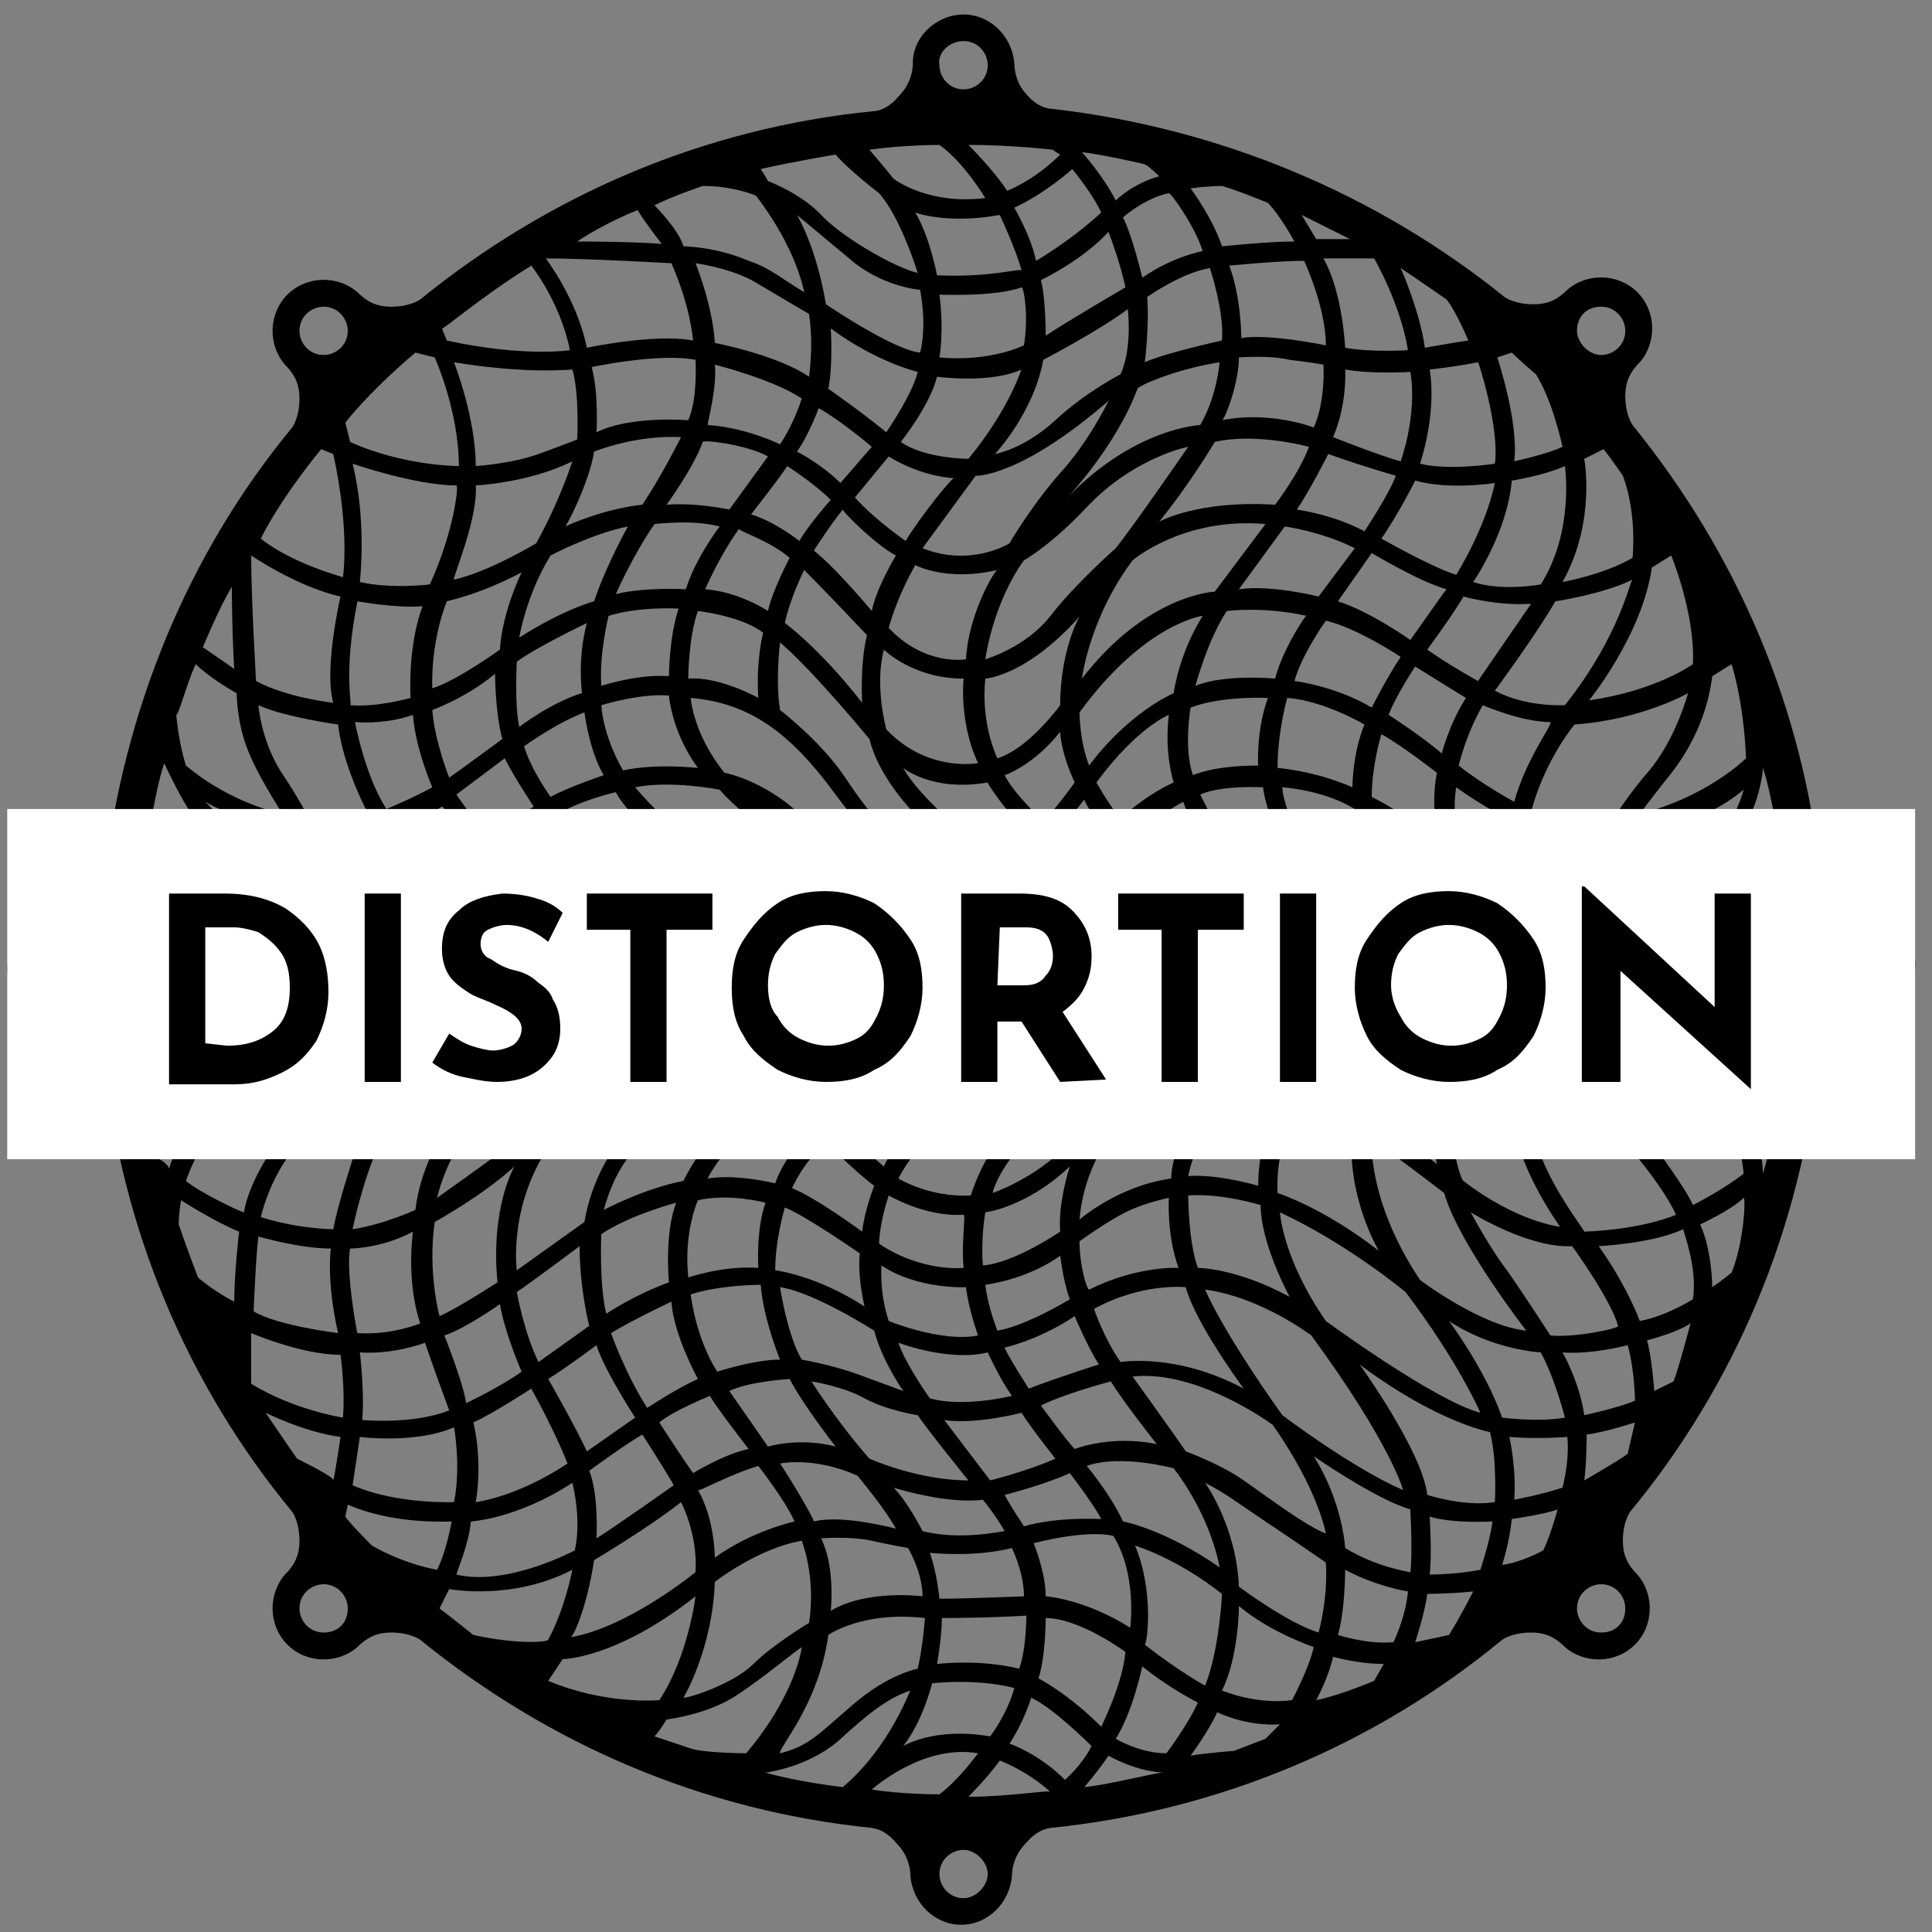 <?xml version="1.0" encoding="utf-8"?>
<!-- Generator: Adobe Illustrator 22.1.0, SVG Export Plug-In . SVG Version: 6.00 Build 0)  -->
<svg version="1.1" id="Calque_1" xmlns="http://www.w3.org/2000/svg" xmlns:xlink="http://www.w3.org/1999/xlink" x="0px" y="0px"
	 viewBox="0 0 80 80" style="enable-background:new 0 0 80 80;" xml:space="preserve">
<rect x="0" y="0" width="80" height="80" fill="#808080" stroke="none"/>
<style type="text/css">
	.st0{fill:#FFFFFF;}
</style>
<path d="M77.4,38L77.4,38c-0.5,0-1-0.2-1.4-0.6c-0.6-0.5-0.6-1-0.6-1l0,0c-0.7-7.1-3.5-13.5-7.8-18.8l0,0c0,0-0.3-0.4-0.3-1.2
	c0-0.6,0.2-1,0.6-1.4l0,0c0.7-0.8,0.7-2.1-0.1-2.9c-0.8-0.8-2.1-0.8-2.9-0.1l0,0c-0.4,0.4-0.8,0.6-1.4,0.6c-0.8,0-1.2-0.3-1.2-0.3
	l0,0c-5.2-4.2-11.7-7-18.8-7.8l0,0c0,0-0.5,0-1-0.6C42.2,3.6,42,3.1,42,2.6l0,0c-0.1-1.1-1-2-2.1-2s-2.1,0.9-2.1,2l0,0
	c0,0.5-0.2,1-0.6,1.4c-0.5,0.6-1,0.6-1,0.6l0,0c-7.1,0.7-13.5,3.5-18.8,7.8l0,0c0,0-0.4,0.3-1.2,0.3c-0.6,0-1-0.2-1.4-0.6l0,0
	c-0.8-0.7-2.1-0.7-2.9,0.1c-0.8,0.8-0.8,2.1-0.1,2.9l0,0c0.4,0.4,0.6,0.8,0.6,1.4c0,0.8-0.3,1.2-0.3,1.2l0,0
	c-4.3,5.2-7,11.7-7.8,18.8l0,0c0,0,0,0.5-0.6,1C3.3,37.8,2.9,38,2.3,38l0,0c-1.1,0.1-2,1-2,2.1s0.9,2.1,2,2.1l0,0
	c0.5,0,1,0.2,1.4,0.6c0.6,0.5,0.6,1,0.6,1l0,0c0.7,7.1,3.5,13.6,7.8,18.8l0,0c0,0,0.3,0.4,0.3,1.2c0,0.6-0.2,1-0.6,1.4l0,0
	c-0.7,0.8-0.7,2.1,0.1,2.9s2.1,0.8,2.9,0.1l0,0c0.4-0.4,0.8-0.6,1.4-0.6c0.8,0,1.2,0.3,1.2,0.3l0,0c5.3,4.3,11.7,7.1,18.8,7.8h-0.1
	c0,0,0.5,0,1,0.6c0.4,0.4,0.6,0.9,0.6,1.4l0,0c0.1,1.1,1,2,2.1,2s2-0.9,2.1-2l0,0c0-0.5,0.2-1,0.6-1.4c0.5-0.6,1-0.6,1-0.6h-0.1
	c7.1-0.7,13.6-3.5,18.8-7.8l0,0c0,0,0.4-0.3,1.2-0.3c0.6,0,1,0.2,1.4,0.6l0,0c0.8,0.7,2.1,0.7,2.9-0.1c0.8-0.8,0.8-2.1,0.1-2.9l0,0
	c-0.4-0.4-0.6-0.8-0.6-1.4c0-0.8,0.3-1.2,0.3-1.2l0,0c4.3-5.2,7.1-11.7,7.8-18.8l0,0c0,0,0-0.5,0.6-1c0.4-0.4,0.9-0.6,1.4-0.6l0,0
	c1.1-0.1,2-1,2-2.1C79.4,39,78.5,38.1,77.4,38z M2.5,41.2c-0.6,0-1-0.5-1-1c0-0.6,0.5-1,1-1c0.6,0,1,0.5,1,1S3,41.2,2.5,41.2z
	 M73.7,35.2c-1.5,1.9-4.2,2.8-4.2,2.8c0.2-0.7,1-1.6,2.2-3s1.3-3.2,1.3-3.2C73.4,33,73.7,35.2,73.7,35.2z M47,64c0,0,1.7,0.5,3.6,2
	c0,0-0.1,2.3-0.7,3.8c0,0-1.1-0.6-2.5-1.7C47.5,68.1,47.8,65.9,47,64z M43.3,66.1c0-1-0.5-2.2-0.5-2.2c2.4-0.6,3.3-0.3,3.3-0.3
	c1,1.6,0.7,3.8,0.7,3.8C44.9,66.2,43.3,66.1,43.3,66.1z M46.6,68.4c-0.1,1.3-1,3.1-1,3.1c-1.4-1.4-2.6-2-2.6-2
	c0.3-0.9,0.3-2.5,0.3-2.5C44.7,67,46.6,68.4,46.6,68.4z M14,55.2c0,0-2.5-0.3-3.5-0.9c0,0,0.1-2.4,0.2-3.1c0,0,1.7,0.5,3,0.5
	C13.7,51.7,13.5,53,14,55.2z M13.8,50.9c0,0-1.4,0-3-0.5c0,0,0.3-1.4,1.2-2.6c0,0,1.7,0.2,2.7-0.1C14.7,47.7,14,49.8,13.8,50.9z
	 M43.1,11.6c0,0,1.7-0.8,2.8-2c0,0,0.5,1.3,0.7,2.3c0,0-2.4,1.4-3.3,2C43.3,13.9,43.3,12.3,43.1,11.6z M43.2,14.9
	c0,0,2.3-1.2,3.5-2.1c0,0,0.2,1.6-0.3,2.7c0,0-1.4,0.7-2.7,1.9s-2.5,1.4-2.5,1.4S42.8,17.1,43.2,14.9z M47.5,12.3c0,0,1.4-1,2.6-1.2
	c0,0,0.6,1.8,0.5,3c0,0-2.3,0.5-3.2,0.9C47.4,15.1,47.6,13.4,47.5,12.3z M50.9,11c0,0,2-0.2,3.1-0.2c0,0,0.9,1.9,0.9,3.5
	c0,0-2.4-0.5-3.5-0.3C51.4,14,51.4,12.3,50.9,11z M51.3,14.8c0,0,1.3-0.1,2.1,0.1c0.9,0.1,1.4,0.2,1.4,0.2s0.1,1.5-0.4,2.6
	c0,0-1.8-0.7-3.8-0.3C50.7,17.4,51.3,15.9,51.3,14.8z M55.7,15.3c1.1,0.2,2.7,0.1,2.7,0.1c0.3,1.8-0.4,3.7-0.4,3.7
	c-0.8-0.2-2.8-1-2.8-1C55.8,16.7,55.7,15.3,55.7,15.3z M38.2,63.4c0,0-0.6-1.2-1.2-1.8c0,0,2.2,0.7,3.7,0.5c0,0,0.5,0.6,0.9,1.3
	C41.5,63.4,39.8,63.8,38.2,63.4z M41.9,64.1c0,0,0.5,1,0.5,2c0,0-2.4,0.1-3.5,0.1c0,0-0.1-1.1-0.4-1.9
	C38.6,64.3,40.3,64.5,41.9,64.1z M34,63.7c0,0,1.2-0.1,2.1,0.1c0.9,0.2,1.5,0.3,1.5,0.3s0.6,1,0.6,2c0,0-2.3-0.3-3.8,0.6
	C34.4,66.7,34.6,64.9,34,63.7z M24.4,60.9c0,0,1.5-1.1,2.2-1.5c0,0,0.9,1.4,1.3,2.1c0,0-2.4,1.7-3.2,2.2
	C24.7,63.7,24.8,61.9,24.4,60.9z M19.6,58.9c0.7-0.3,2.4-1.4,2.4-1.4c1,1.8,1.5,3.1,1.5,3.1c-2.1,1.4-3.8,1.6-3.8,1.6
	C20,60.4,19.6,58.9,19.6,58.9z M14.9,56c1.4,0.1,2.7-0.4,2.7-0.4c0.3,0.9,1,2.8,1,2.8C17.1,59,15,58.8,15,58.8
	C15.1,57.6,14.9,56,14.9,56z M11.8,39.3c1.3,0.3,2.6,0,2.6,0c0.3,1.9-0.4,3.5-0.4,3.5c-1.3,0.1-2.4-0.1-2.4-0.1
	C12,41.3,11.8,39.3,11.8,39.3z M19.7,20.1c0,0,2.2-0.1,4-1c0,0-0.5,1.6-1.5,3.4c0,0-2,1.2-3.4,1.5C18.7,24,19.8,21.5,19.7,20.1z
	 M29.6,15.1c0,0,2.4,0.6,3.6,1.4c0,0-0.3,1-0.9,1.9c0,0-1.4-0.7-3-0.8C29.3,17.5,29.7,16,29.6,15.1z M34.4,13.6
	c1.9,1.4,3.6,1.8,3.6,1.8c-0.2,0.9-1.3,2.5-1.3,2.5c-1.1-0.9-2.4-1.8-2.4-1.8C34.5,15.1,34.4,13.6,34.4,13.6z M63.9,38.9
	c0,0,0.9,0.4,1.9,0.5c0,0,0,1.9-0.1,3.5c0,0-1.1-0.1-1.9-0.5C63.8,42.2,64.2,40.4,63.9,38.9z M65.8,38.5c0,0-1-0.1-2-0.6
	c0,0-0.6-2.4-0.5-3.6c0,0,1.4,0.6,3.1,0.4C66.4,34.7,65.6,35.9,65.8,38.5z M62.7,33.2c0,0-1.3-0.7-2.3-1.5c0,0,0.3-1.3,1-2.5
	c0,0,1.6,0.7,2.8,0.7C64.3,30,63.2,31.4,62.7,33.2z M62.5,45.8l-1.8-1.3c0,0,0.8-1.8,0.9-2.7c0,0,0.5,0.4,1.3,0.8
	C62.9,42.7,62.4,44.7,62.5,45.8z M59.5,48.2c0,0-1.8-1.4-2.6-1.9c0,0,0.6-2,1-2.9l1.9,1.4C59.8,44.8,59.1,46.5,59.5,48.2z
	 M52.1,49.1c0,0-1.7-0.5-2.9-0.4c0,0,0.3-1.7,1.8-3.7c0,0,1,0,2,0.3C53.1,45.3,52.1,46.9,52.1,49.1z M24.4,54.9l-2.1,1.5
	c-0.6-1.2-0.9-2.9-0.9-2.9c0.6-0.4,2.6-1.9,2.6-1.9C24,53.4,24.4,54.9,24.4,54.9z M24.2,50.6c0,0-2.1,1.5-2.8,2c0,0-0.4-2.9,1.6-5.5
	c0,0,2.1-1.7,4.9-2C27.8,45.1,24.8,47,24.2,50.6z M20.6,53.1c0,0-1.7,1.1-2.4,1.4c0,0-0.5-1.8-0.2-3.9c0,0,2-1.1,3.3-2.3
	C21.3,48.3,20.3,50,20.6,53.1z M18.1,49.6c0,0,0.4-2,2.1-3.8s2.3-2.4,2.6-3.1c0,0,2-1.3,4.1-1.6c0,0-0.4,1.6-2.1,3s-2.4,2.4-2.4,2.4
	S19.1,48.9,18.1,49.6z M15.2,39.1c0,0,1.5-0.5,2.7-1.5c0,0,0.8,1.2,0.7,2.8c0,0-2.1,1.9-3.7,2.2C14.9,42.6,15.5,41,15.2,39.1z
	 M20.8,30.6c0,0-1.9,1.4-2.2,1.6c0,0-0.6-1.5-0.7-2.8c0,0,1.4-0.5,2.6-1.5C20.5,27.9,20.5,29.5,20.8,30.6z M59.6,34.9
	c-1.5-1.3-2.8-1.9-2.8-1.9c0-1.3,0.4-2.6,0.4-2.6c0.9,0.5,2.3,1.6,2.3,1.6C59.2,33.5,59.6,34.9,59.6,34.9z M62.9,37.4
	c-0.9-0.6-2.2-1.6-2.2-1.6c-0.7-1.8-0.4-3.2-0.4-3.2c1.1,0.8,2.3,1.4,2.3,1.4C62.3,35.3,62.9,37.4,62.9,37.4z M61,40.4l-2.7-2.1
	c0,0-0.3-1.2-0.7-2.3s-0.7-2.1-0.7-2.1s2,1.3,3.1,2.3C60,36.3,61.2,38.9,61,40.4z M55.2,37.5c0.8,0.3,2.4,1.3,2.4,1.3
	c0.3,1.6-0.1,3.4-0.1,3.4c-1-0.7-1.8-1-1.8-1C55.9,39,55.2,37.5,55.2,37.5z M52.1,36.8c0,0,0.9,0.1,2.2,0.3c0,0,0.9,1.7,0.7,3.7
	c0,0-0.8-0.4-2-0.5C52.9,40.4,53,38.4,52.1,36.8z M43.9,51c0,0-1.9,1.3-3.2,1.4c0,0-0.1-1,0.1-2.2c0,0,1.7-0.2,3.5-1.9
	C44.3,48.3,43.8,49.8,43.9,51z M44.3,53.8c0,0-1.8,1.1-3,1.3c0,0-0.4-1-0.5-1.9c0,0,1.7-0.2,3.1-1.2C43.9,51.9,44,53,44.3,53.8z
	 M31.4,52.5c-1.5-0.1-2.9,0.4-2.9,0.4c-0.2-1.9,0.4-3.2,0.4-3.2c1.3-0.3,2.8,0.1,2.8,0.1C31.3,50.9,31.4,52.5,31.4,52.5z M23.1,38.2
	c0,0,1.5-0.9,2.6-1.1c0,0,1.3,1.1,1.3,3.2c0,0-2.3,0.3-3.7,1.2C23.3,41.5,23.8,39.5,23.1,38.2z M20.9,35.3c0,0,1-0.8,1.7-1.2
	c0,0,1.4,1.5,2.5,2.4c0,0-1.2,0.3-2.3,1C22.7,37.5,22,36.4,20.9,35.3z M22,37.9c0,0-1.2,0.8-2.6,1.9c0,0-0.1-1.5-0.9-2.7l1.7-1.4
	C20.3,35.8,21.5,37,22,37.9z M35.7,29.1c-1.8-2.3-3.2-3.3-3.2-3.3c0.2-1,0.8-2.2,0.8-2.2c0.9,0.9,2.6,2.7,2.6,2.7
	C35.6,27.5,35.7,29.1,35.7,29.1z M36,30.6c0.7,2.8,4.3,5.2,4.3,5.2c-2.6,0.3-4.3-2.1-5.3-3.6s-2.7-2.8-2.7-2.8c-0.2-1.2,0-2.8,0-2.8
	C33.7,27.8,36,30.6,36,30.6z M40.5,31.6c0,0-2.1,0.4-3.8-1.4c0,0-0.5-1.8-0.1-3.3c0,0,1.2,1.2,3.3,1.2
	C39.9,28.1,39.7,29.9,40.5,31.6z M48.6,32.4c-1.3,0.6-2.2,1.5-2.2,1.5c-0.5-0.6-1-1.5-1-1.5c1.7-2.3,3-2.8,3-2.8
	C48.2,31.2,48.6,32.4,48.6,32.4z M53.8,36.2c-1-0.2-2.2-0.2-2.2-0.2c-1-1.2-1.9-3.1-1.9-3.1c0.9-0.4,2.6-0.3,2.6-0.3
	C52.5,34.2,53.8,36.2,53.8,36.2z M53.3,28.9c1.5,0.1,3.2,1.1,3.2,1.1C56,31.2,56,32.6,56,32.6c-1.6-0.7-3.1-0.8-3.1-0.8
	C52.9,30.3,53.3,28.9,53.3,28.9z M52.1,31.7c-1.9,0-2.7,0.4-2.7,0.4c-0.4-1.1-0.1-2.8-0.1-2.8c1.3-0.5,3.2-0.4,3.2-0.4
	C52,30.3,52.1,31.7,52.1,31.7z M50.7,36.1c-1.2,0.2-1.9,0.5-1.9,0.5c-0.5-0.7-1.7-2-1.7-2c0.9-0.9,1.9-1.4,1.9-1.4
	C49.4,34.5,50.7,36.1,50.7,36.1z M47,38.6c0,0,0.6-0.7,1.4-1c0,0,0.9,1.3,0.7,3c0,0-1,0.2-2.1,1C47.1,41.5,47.5,40.1,47,38.6z
	 M39.9,52.5c0,0-1.7,0.2-3.5-1c0,0,0-0.8,0.4-2c0,0,1.5,0.9,3.1,0.8C40,50.3,39.8,51.5,39.9,52.5z M36.6,48.3c0,0-1.1-0.9-1.8-1.6
	l1.1-0.9c0,0,0.7,0.8,1.6,1.1C37.5,47,36.8,47.8,36.6,48.3z M26.6,36.9c0,0,1.7-0.3,3.3,0.1c0,0,1.8,1.4,1.4,3.8
	c0,0-1.8-0.8-3.4-0.6C27.8,40.2,27.9,38.5,26.6,36.9z M31.8,41.9c0.7,0.4,1.9,1.6,1.9,1.6c-0.6,0.6-1.6,1.3-1.6,1.3
	c-0.9-0.5-2.1-0.6-2.1-0.6C31.3,43.2,31.8,41.9,31.8,41.9z M36.2,38.9c0,0,1.5,1.8,3.4,1.8c0,0-0.2,1.3-1.4,2.4c0,0-1.2-0.6-2.1-1.7
	C36.1,41.4,36.4,40.2,36.2,38.9z M43.7,38.7c0,0,0.9-1.2,1.4-1.8c0,0,0.7,0.6,1,1.5c0,0-1.1,1.1-2.3,2.7
	C43.9,41.1,44.1,39.6,43.7,38.7z M43.4,37.9c0,0-0.5-1-1.5-1.8c0,0,0.8-0.4,1.3-1l1.3,1.2L43.4,37.9z M42.8,38.5c0,0-1,1.2-2.4,1.4
	c0,0-0.1-2-1.3-3.4c0,0,1.1,0.3,2.1-0.1C41.1,36.4,42.4,37.5,42.8,38.5z M43.1,39.4c0,0,0.4,1.9-0.8,3.3c0,0-1.3,1.1-3.3,0.8
	c0,0,1.2-1,1.3-2.7C40.4,40.7,41.9,40.7,43.1,39.4z M37.5,43.7L36,44.9l-1.2-1.3c0,0,0.6-0.6,1-1.4C35.8,42.2,36.5,43.3,37.5,43.7z
	 M34.2,43c0,0-1.1-1.3-2.3-1.8c0,0,0.4-2.1-0.6-3.5c0,0,1.5,0.8,3.8,3.9C35.2,41.6,34.8,42.5,34.2,43z M34.2,44.1
	c0.5,0.6,1.1,1.2,1.1,1.2l-1.1,0.9c-0.5-0.5-1.4-1-1.4-1C33.5,44.7,34.2,44.1,34.2,44.1z M34.2,47.3c0,0,1.3,1.3,2,1.8
	c0,0-0.4,1-0.5,1.9c0,0-1.9-1.4-2.9-1.8C32.8,49.2,33.2,48.2,34.2,47.3z M36.5,45.4c0.6-0.5,1.8-1.4,1.8-1.4c1,0.5,2.4,0.1,2.4,0.1
	C39.6,45,38,46.4,38,46.4C37.3,46.2,36.5,45.4,36.5,45.4z M42.8,43.2c0,0,1.1-0.9,1.9-2c0.8-1.2,1.6-2,1.6-2s0.5,2-0.7,3.5L44,44.4
	c0,0-1.2,1-1.7,1.6c0,0-1.3,1.1-3.5,0.7C38.9,46.7,41.5,44.7,42.8,43.2z M45.6,36.2l0.9-1.1c0,0,0.9,1,1.6,1.8c0,0-0.8,0.4-1.3,0.9
	C46.7,37.8,46.1,36.8,45.6,36.2z M45.9,34.5c0,0-0.4,0.5-0.9,1.1l-1.2-1.1c0,0,0.8-1,1.1-1.4C44.9,33.2,45.3,33.9,45.9,34.5z
	 M43.2,34c0,0-1.2-1.1-1.6-1.9c0,0,1.2-0.4,2.3-1.8c0,0,0,0.8,0.6,2.1C44.5,32.4,43.8,33.4,43.2,34z M42.7,34.6c0,0-0.7,0.7-1.4,1
	c0,0-3-2.2-3.9-3.8c0,0,1.2,1,3.5,0.6C40.8,32.3,41.6,33.6,42.7,34.6z M34.6,32.9c1.9,2.6,3.1,3.1,3.1,3.1c2,1.9,2,3.9,2,3.9
	c-2.3,0-3.8-2.7-5.6-5.1C32.3,32.4,30,32,30,32c-1.3-1.6-1.4-3.1-1.4-3.1C31,29.1,32.7,30.3,34.6,32.9z M34,36
	c0.3,0.4,1.2,1.6,1.2,1.6c0.4,0.9,0.3,3,0.3,3c-2.8-4-5.2-4.3-5.2-4.3c-2.7-2.1-4-3.7-4-3.7c1.5-0.3,3.5,0.1,3.5,0.1
	C31,34.1,34,36,34,36z M28.8,36c-1.3-0.2-2.8,0.2-2.8,0.2c-0.7-0.8-2.7-2.6-2.7-2.6c0.9-0.5,2.2-0.8,2.2-0.8
	C26.1,34,28.8,36,28.8,36z M27.7,41c0,0,1.8-0.1,3.3,0.5c0,0-0.6,1.3-2.2,2.6c0,0-2.3,0-3.9,0.9C24.9,45.1,27.4,43.2,27.7,41z
	 M29.1,45c1.1,0,2.2,0.4,2.2,0.4c-2.1,1.5-3,3.5-3,3.5c-1.6,0.3-3.3,1.2-3.3,1.2c0.5-1.8,1.2-2.4,1.8-3.1C27.5,46.3,29.1,45,29.1,45
	z M29.3,48.8c0,0,0.7-1.5,2.8-3l1.5,1c0,0-1.1,1-1.5,2.2C32.1,49,30.5,48.6,29.3,48.8z M32.5,50c0.8,0.3,3.1,1.9,3.1,1.9
	c-0.1,1,0.2,2.2,0.2,2.2c-2-1.3-3.7-1.5-3.7-1.5C32.1,51.3,32.5,50,32.5,50z M36.2,55.1c0.3,1.2,1.2,2.5,1.2,2.5s-0.8-0.3-1.9-0.7
	c-1.1-0.4-2.3-0.6-2.3-0.6c-0.6-1-0.9-3-0.9-3C33.7,53.5,36.2,55.1,36.2,55.1z M36.5,52.4c1.5,1,3.5,0.9,3.5,0.9
	c0.1,0.9,0.5,2,0.5,2c-1.5,0.3-3.7-0.6-3.7-0.6C36.4,53.5,36.5,52.4,36.5,52.4z M40.2,49.5c-1.7,0.1-3-0.7-3-0.7
	c0.4-0.8,1-1.4,1-1.4c1.2,0.5,3,0.1,3,0.1C40.6,48.2,40.2,49.5,40.2,49.5z M43.9,47.7c-1.3,1.2-2.8,1.7-2.8,1.7
	c0.3-1.2,1.9-2.8,1.9-2.8c1.6-1.2,3.3-3.3,3.3-3.3c1-1.1,2.8-1.9,2.8-1.9c-0.2,0.8-0.8,1.7-1.1,2.2C47.6,44,45.7,46,45.7,46
	S45,46.6,43.9,47.7z M49.9,41.2c0,0,1.2-0.2,2.2-0.1c0,0-0.2,1.6-1.4,3.2c0,0-1.4-0.1-2.7,0.5C48,44.7,49.6,43.1,49.9,41.2z
	 M50,40.3c0,0,0.2-1.2-0.8-3.1c0,0,0.7-0.3,2-0.4c0,0,1.1,1.6,1,3.5C52.1,40.3,50.9,40.1,50,40.3z M54.8,36.5c0,0-0.8-1.4-1-1.9
	c-0.3-0.5-0.7-1.5-0.7-2c0,0,1.7,0.1,3,0.9c0,0,0.1,1,0.4,1.9c0.3,0.9,0.9,2.3,0.9,2.3S56,36.8,54.8,36.5z M56.8,29.3
	c-1.5-0.9-3.2-1.1-3.2-1.1c0.3-1.1,1.3-2.5,1.3-2.5c1.3,0.3,3.1,1.5,3.1,1.5C57.4,28.1,56.8,29.3,56.8,29.3z M52.8,28.1
	c0,0-2.1-0.2-3.3,0.3c0,0,0.5-1.9,1.3-3.1c0,0,1.5-0.2,3.3,0.2C54.1,25.4,53.1,26.9,52.8,28.1z M48.6,28.7c-2.1,1-3.5,3-3.5,3
	c-0.4-1-0.4-2.2-0.4-2.2c2.7-3.7,5.1-4,5.1-4C48.8,27.1,48.6,28.7,48.6,28.7z M43.9,29.2c0,0-1.3,1.8-2.6,2.2c0,0-0.7-1.4-0.5-3.3
	c0,0,1.8-0.1,4.1-2.8C44.8,25.2,43.9,26.8,43.9,29.2z M40,27.3c0,0-1.7,0.3-3.2-1.3c0,0,0.3-1.2,1.1-2.6c0,0,1.3,0.7,3.4,0.2
	C41.2,23.6,40.1,25.4,40,27.3z M37.5,22.4c0,0-1.3-0.9-2.1-1.8l1.4-1.7c0,0,1.2,0.8,2.7,0.9C39.4,19.8,38.1,21.4,37.5,22.4z
	 M37.1,23c0,0-0.8,1.3-1,2.3c0,0-1.5-1.8-2.4-2.5c0,0,0.7-1.1,1.2-1.7C34.9,21.2,36.3,22.6,37.1,23z M33.1,22.4c0,0-1-0.8-2-1.1
	c0,0,1.1-1.4,1.5-2c0,0,1.1,0.7,1.8,1.4C34.4,20.7,33.5,21.7,33.1,22.4z M32.7,23.1c0,0-0.7,1.3-0.9,2.2c0,0-1.2-0.8-2.6-0.9
	c0,0,0.6-1.4,1.4-2.5C30.6,22,31.9,22.4,32.7,23.1z M31.6,26.2c0,0-0.3,1.1-0.2,2.7c0,0-1.6-0.9-2.9-0.8c0,0,0-1.7,0.4-2.8
	C28.9,25.3,30.7,25.5,31.6,26.2z M28.9,31.8c0,0-1.7-0.2-3.1,0.1c0,0-0.8-1.3-0.9-2.7c0,0,1.6-0.5,2.8-0.4
	C27.7,28.8,27.8,30.3,28.9,31.8z M27.7,28c-1.3-0.1-2.8,0.4-2.8,0.4c-0.1-1.3,0.3-2.9,0.3-2.9c1.3-0.4,2.9-0.3,2.9-0.3
	C27.7,26.4,27.7,28,27.7,28z M25,32.1c0,0-1.5,0.5-2.2,0.9c0,0-0.8-1.1-1.1-2.1c0,0,1.4-1,2.5-1.4C24.2,29.5,24.4,31.1,25,32.1z
	 M24.1,28.7c-1.3,0.4-2.6,1.4-2.6,1.4c-0.2-0.9-0.1-2.7-0.1-2.7c0.8-0.6,2.9-1.6,2.9-1.6C23.9,27.3,24.1,28.7,24.1,28.7z M22.1,33.4
	c-1,0.6-1.8,1.3-1.8,1.3c-0.6-0.6-1.4-1.8-1.4-1.8l2-1.5C21.3,32.2,22.1,33.4,22.1,33.4z M19.7,35.2l-1.6,1.3c0,0-1.2-1.5-1.6-2.2
	c0,0,0.9-0.3,1.8-0.9C18.3,33.3,19,34.4,19.7,35.2z M19.4,40.8c0,0,1.7-1.5,3-2.2c0,0,0.8,1.7-0.2,3.6c0,0-1.4,1-2.3,1.6
	c-0.8,0.6-2.7,2.1-3.5,2.5c0,0,1.4-1.8,2.1-2.9C19.2,42.4,19.4,41.2,19.4,40.8z M24.9,51.1c1.2-0.8,3.1-1.3,3.1-1.3
	c-0.5,1.3-0.3,3.3-0.3,3.3c-1.4,0.5-2.6,1.3-2.6,1.3C24.8,53.1,24.9,51.1,24.9,51.1z M27.8,53.9c0.1,1.4,1.1,3.2,1.1,3.2
	c-0.9,0.4-2.1,1.2-2.1,1.2c-0.9-1.4-1.5-3.1-1.5-3.1C26.3,54.6,27.8,53.9,27.8,53.9z M28.6,53.6c1.2-0.4,2.9-0.4,2.9-0.4
	c0.1,1.4,0.8,3.1,0.8,3.1c-1.1,0-2.6,0.5-2.6,0.5C28.8,55.4,28.6,53.6,28.6,53.6z M32.7,57.1c0.5,1,1.9,2.8,1.9,2.8
	c-1.5-0.4-2.8,0-2.8,0l-1.6-2.3C31,57.2,32.7,57.1,32.7,57.1z M33.6,57.2c0,0,1.3,0.2,2.2,0.7s2.2,0.7,2.2,0.7
	c0.4,0.6,2.1,2.7,2.1,2.7c-2.1,0-4.1-0.9-4.1-0.9C34.6,58.8,33.6,57.2,33.6,57.2z M37.2,55.6c0,0,2.1,0.8,3.7,0.4c0,0,0.5,1.1,1,1.8
	c0,0-2,0.5-3.4,0.1C38.5,57.9,37.5,56.5,37.2,55.6z M41.6,55.8c0,0,1.4-0.3,2.9-1.3c0,0,0.5,1.2,1,2c0,0-1.6,0.5-2.9,1
	C42.6,57.5,41.7,56.1,41.6,55.8z M44.7,51.4c0,0,1.1-0.8,1.9-1.2c0.8-0.4,1.8-0.6,1.8-0.6s-0.1,1.5,0.4,2.9c0,0-1.7-0.1-3.7,0.9
	C45,53.4,44.7,52.4,44.7,51.4z M48.5,48.8c-2.2,0.3-3.8,1.7-3.8,1.7c0.2-2.4,1.6-3.9,1.6-3.9c1.8-1.6,3.9-1.6,3.9-1.6
	C48.4,47.4,48.5,48.8,48.5,48.8z M51.6,44.3c0,0,1-1.4,1.2-3.1c0,0,1,0.1,1.9,0.5c0,0-0.1,0.9-1.3,3C53.5,44.6,52.5,44.3,51.6,44.3z
	 M55.5,42c0.8,0.3,1.7,1,1.7,1c-0.6,1.4-1,2.9-1,2.9c-0.7-0.4-2-1-2-1C55.1,43.5,55.5,42,55.5,42z M58.2,42.6c0,0,0.5-1.8,0.3-3.2
	c0,0,1.6,1.3,2.4,1.9c0,0-0.2,1.3-0.9,2.7L58.2,42.6z M61.7,41c0.3-1.6-0.5-3.7-0.5-3.7c0.5,0.5,1.8,1.2,1.8,1.2
	c0.3,1.6,0,3.4,0,3.4C62.3,41.5,61.7,41,61.7,41z M59.7,31.2c-0.8-0.7-2.2-1.6-2.2-1.6c0.3-0.8,1.1-2,1.1-2c0.8,0.5,2.1,1.3,2.1,1.3
	C60,30,59.7,31.2,59.7,31.2z M58.4,26.5c0,0-1.7-1.2-3-1.6l1.4-2c0,0,2,1.2,3.1,1.5C59.8,24.5,58.9,25.8,58.4,26.5z M54.6,24.7
	c0,0-2-0.5-3.3-0.3l1.9-2.6c0,0,1.5,0.2,2.9,0.9L54.6,24.7z M50.3,24.5c0,0-2.8,0.1-5.5,3.6c0,0,0.3-2.5,2.1-4.9
	c0,0,2.1-1.8,5.5-1.5L50.3,24.5z M46.2,22.7c0,0-1.7,1.5-2.7,2.8s-2.7,1.8-2.7,1.8s0.3-2.3,1.6-4.1c0,0,1.1-0.6,2.6-2.2
	s3.3-2.3,4.2-2.5C49.2,18.5,47,21.7,46.2,22.7z M41.8,22.5c0,0-1.6,1-3.6,0.2l2.2-3c0,0,1.8,0.1,5.5-3.1c0,0-0.8,1.7-2.1,3.1
	C42.6,21.1,41.8,22.5,41.8,22.5z M40.1,19c0,0-1.8,0-2.8-0.7c0,0,1.2-1.5,1.5-2.7c0,0,2.2,0.3,3.5-0.3C42.3,15.2,41.9,16.8,40.1,19z
	 M36.1,18.5L34.8,20C34,19.2,33,18.7,33,18.7c0.5-0.7,0.9-1.8,0.9-1.8C34.8,17.4,36.1,18.5,36.1,18.5z M31.8,18.9l-1.6,2.2
	c0,0-1.4-0.3-2.6-0.2c0,0,1.1-1.5,1.5-2.6C29.1,18.2,30.9,18.4,31.8,18.9z M29.8,21.8c0,0-1,1.3-1.4,2.6c0,0-1.7-0.1-2.9,0.2
	c0,0,0.7-1.6,1.6-2.9C27.1,21.7,28.7,21.5,29.8,21.8z M24.6,24.9c0,0-1.2,0.3-3.1,1.5c0,0,0.3-1.8,1.3-3.4c0,0,1.7-0.9,3.2-1.2
	C26,21.8,25.1,23.4,24.6,24.9z M21.6,23.7c0,0-0.8,1.6-0.9,3.2c0,0-1.8,1.3-2.8,1.6c0,0-0.1-1.8,0.6-3.6
	C18.4,24.9,19.7,24.7,21.6,23.7z M17.9,32.6C17.2,33,16,33.5,16,33.5c-0.9-1.4-1.3-3.6-1.3-3.6c1.4,0.1,2.4-0.3,2.4-0.3
	C17.2,31,17.9,32.6,17.9,32.6z M17.5,36.9c0,0-1.5,1.1-2.5,1.3c0,0-0.2-1.4-1.8-3.6c0,0,1.3,0.2,2.5-0.2
	C15.7,34.5,17,36.3,17.5,36.9z M14.5,43.5c2.1-0.4,3.9-1.9,3.9-1.9c-0.1,0.6-0.7,1.7-1.7,2.9s-1.6,2.3-1.6,2.3
	c-1.8,0.5-2.7,0.3-2.7,0.3C13.3,45.6,14.5,43.5,14.5,43.5z M15.7,47.4c0,0,2-0.7,4.6-2.9c0,0-2.7,2.3-3.1,5.6c0,0-1.3,0.6-2.6,0.8
	C14.6,50.9,15,48.9,15.7,47.4z M18.4,55.3c0.9-0.3,2.3-1.3,2.3-1.3c0.2,1.2,0.9,2.8,0.9,2.8c-1,0.7-2.3,1.3-2.3,1.3
	C19.2,57.3,18.4,55.3,18.4,55.3z M22.7,57.1c0.8-0.5,2-1.4,2-1.4c0.3,1,1.6,3,1.6,3l-2,1.4C23.9,59.2,22.7,57.1,22.7,57.1z
	 M27.3,58.9c0.6-0.5,2.1-1.1,2.1-1.1C29.6,58.2,31,60,31,60c-1,0.2-2.3,1-2.3,1C28.2,60.3,27.3,58.9,27.3,58.9z M31.4,60.7
	c0,0,1.1,1.4,1.5,2.3c0,0-1.8,0.4-3.3,1.5c0,0,0-1.6-0.7-2.8C28.9,61.8,30.1,61.1,31.4,60.7z M32.3,60.6c0,0,1.4-0.3,3.2,0.5
	c0,0,1.1,1.3,1.6,2.2c0,0-2.2-0.6-3.4-0.3C33.7,62.9,32.9,61.5,32.3,60.6z M39.1,58.8c1.3,0.2,3.2-0.3,3.2-0.3
	c0.3,0.5,1.4,1.9,1.4,1.9c-1.1,0.5-2.7,0.9-2.7,0.9L39.1,58.8z M43.1,58.2c1-0.5,2.9-1,2.9-1c0.4,0.7,1.9,2.6,1.9,2.6
	C46,59.4,44.5,60,44.5,60C44.2,59.7,43.1,58.2,43.1,58.2z M45.3,54.2c2-1.1,3.8-0.9,3.8-0.9c0.4,1.5,2.4,4.2,2.4,4.2
	c-2.8-1.5-5.1-1.1-5.1-1.1C45.7,55.4,45.3,54.2,45.3,54.2z M49.2,49.5c1.4-0.1,3,0.4,3,0.4c0,1.6,1.2,3.8,1.2,3.8
	c-2.2-1.2-3.8-1.2-3.8-1.2C49.2,51.4,49.2,49.5,49.2,49.5z M53.8,45.6c1.1,0.3,2.2,1.1,2.2,1.1c-0.3,2.8,1.1,5.1,1.1,5.1
	c-2.3-1.8-4.2-2.4-4.2-2.4C52.8,47.3,53.8,45.6,53.8,45.6z M56.8,47.2c0.8,0.5,3,2.2,3,2.2c0.6,2.1,3.4,5.7,3.4,5.7
	c-1.9-0.2-4.4-2.1-4.4-2.1C56.6,49.7,56.8,47.2,56.8,47.2z M60.4,45.3c0,0,1.2,1,2.3,1.5c0,0,0.3,1.7,1.9,4c0,0-1.8-0.2-4-1.9
	C60.5,48.9,59.8,46.9,60.4,45.3z M63.7,43c0,0,1,0.5,2.2,0.5c0,0,0.1,1.7,1.4,3.4c0,0-2.2,0.3-3.8-0.7C63.4,46.3,63.1,45.4,63.7,43z
	 M66.6,39.3c0,0,1.1,0,1.9-0.2c0,0-0.2,1.8,0.3,3.4c0,0-1.5,0.3-2.3,0.3C66.6,42.8,66.7,40.5,66.6,39.3z M66.6,43.6
	c0.8,0,2.5-0.3,2.5-0.3c0.4,0.9,2,2.6,2,2.6c-1.3,0.7-3.1,1-3.1,1C66.7,45,66.6,43.6,66.6,43.6z M68.7,38.3c0,0-1,0.2-2.1,0.3
	c0,0-0.1-1.4,0.1-2.1c0.2-1,0.7-1.8,0.7-1.8s2.9-0.4,4.8-2c0,0-0.3,1.3-1.4,2.4C69.5,36.1,68.8,37.4,68.7,38.3z M66.8,33.9
	c-1.8,0.3-3.4-0.3-3.4-0.3c0.6-2.2,1.8-3.6,1.8-3.6c2.8-0.2,4.7-1.3,4.7-1.3c-0.2,0.7-0.7,2.1-1.6,3.2
	C67.5,32.8,66.8,33.9,66.8,33.9z M64.8,29.2c0,0-1.6,0.1-2.9-0.6c0,0,1.9-2.6,2.5-3.7c0,0,2-0.3,3.2-0.9
	C67.5,24,67.1,26.3,64.8,29.2z M61.2,28.2c0,0-1.1-0.6-2.1-1.3c0,0,1.1-1.5,1.5-2.2c0,0,1.4,0.4,2.8,0.3
	C63.4,25,61.4,27.9,61.2,28.2z M60.3,23.8c-1-0.3-3.1-1.5-3.1-1.5c0.7-1,1.4-2.4,1.4-2.4c1.4,0.4,3.3,0.1,3.3,0.1
	C61.5,21.9,60.3,23.8,60.3,23.8z M57.8,19.7c-0.3,0.8-1.3,2.3-1.3,2.3c-1.3-0.7-2.8-0.9-2.8-0.9c0.6-0.9,1.3-2.3,1.3-2.3
	C56.4,19.3,57.8,19.7,57.8,19.7z M54.2,18.5c-0.4,1.1-1.4,2.4-1.4,2.4c-3.2-0.2-4.8,0.7-4.8,0.7c1.3-1.6,2.3-3.3,2.3-3.3
	C52,17.9,54.2,18.5,54.2,18.5z M50.5,15c0,0-0.1,1.4-0.8,2.6c0,0-2.7,0.1-5.5,3c0,0,2-2.1,2.9-4.5C47.1,16,48.6,15.3,50.5,15z
	 M42.4,14.3c0,0-1.4,0.7-3.5,0.5c0,0,0.2-1.1,0-2.6c0,0,2.3,0.1,3.4-0.3C42.4,11.9,42.6,13.1,42.4,14.3z M38.8,11.4
	c0,0-0.3-1.6-0.9-2.6c0,0,1.3,0.5,3.5,0.1c0,0,0.7,1.5,0.9,2.3C42.2,11.1,41,11.5,38.8,11.4z M38.1,14.6c-1.1-0.1-3.9-2-3.9-2
	C33.8,10.2,33,8.9,33,8.9s1.2,1,2.4,2c1.3,1,2.7,1.1,2.7,1.1C38.4,13.6,38.1,14.6,38.1,14.6z M33.5,15.6c-1.3-0.9-3.9-1.4-3.9-1.4
	c-0.1-1.6-0.8-3.3-0.8-3.3s1.5,0.2,2.5,0.8c1,0.6,2.2,1.3,2.2,1.3C33.7,14.3,33.5,15.6,33.5,15.6z M28.5,17.4c0,0-2.4-0.2-3.8,0.5
	c0,0,0.1-1.6-0.2-2.7c0,0,2.8-0.6,4.3-0.3C28.8,14.9,28.9,16.5,28.5,17.4z M24.6,18.7c0,0,1.7-0.7,3.6-0.6c0,0-0.8,1.6-1.6,2.8
	c0,0-1.4,0.1-3.2,0.9C23.4,21.9,24.4,20,24.6,18.7z M23.9,18.2c0,0-0.5,0.2-1.6,0.6s-2.6,0.5-2.6,0.5c0-2-0.9-4.3-0.9-4.3
	c3,0.5,4.9,0.3,4.9,0.3C24,16.3,23.9,18.2,23.9,18.2z M17.8,24.2c0,0-1.6,0.2-2.9-0.1c0,0,0.3-2.5-0.3-4.9c0,0,2.6,0.9,4.3,0.9
	C19,20.1,18.8,22,17.8,24.2z M14.8,24.9c0,0,1.7,0.3,2.7,0.2c0,0-0.6,1.4-0.5,3.8c0,0-1.4,0.4-2.5,0.3
	C14.6,29.2,14.2,27.9,14.8,24.9z M15.3,33.8c-0.9,0.3-2.5,0.1-2.5,0.1s-0.4-0.8-1.2-2c-0.8-1.3-0.9-2.7-0.9-2.7
	C11.8,29.7,14,30,14,30C14.2,31.8,15.3,33.8,15.3,33.8z M13.4,36.3c0.5,0.9,0.8,1.5,0.9,2.1c0,0-0.9,0.2-2.6,0c0,0-0.1-1.4-1.3-3
	c-0.8-1.1-1.4-1.7-1.9-2.2c0,0,1.9,1.1,3.7,1.3C12.3,34.6,12.9,35.5,13.4,36.3z M10.8,42.5c-1-0.2-2.3-0.9-2.3-0.9
	c0.4-2.2-0.2-3.5-0.2-3.5c1.3,0.7,2.6,1,2.6,1C11.2,41.3,10.8,42.5,10.8,42.5z M10.5,43.3c0,0-0.7,1.4-2,2.7c0,0-1.1-0.6-1.9-1.2
	c0,0,1.4-1.5,1.6-2.3C8.3,42.4,9.5,43.1,10.5,43.3z M11.3,43.4c0,0,1.3,0.3,2.3,0.2c0,0-1.6,2.6-2,3.3c0,0-1.2-0.1-2.3-0.6
	C9.3,46.3,11,44.4,11.3,43.4z M14.5,51.7c0,0,1.3,0,2.6-0.7c0,0-0.3,2,0.3,3.8c0,0-1.2,0.5-2.6,0.4C14.8,55.3,14.3,52.6,14.5,51.7z
	 M14.9,59.5c0,0,2.3,0.3,3.9-0.4c0,0,0.3,1.6,0,3.1c0,0-2.4,0.1-4.2-0.7L14.9,59.5z M19.5,63c0,0,1.9-0.1,4.2-1.6
	c0,0,0.4,1.5,0.1,2.8c0,0-2.8,1.5-4.9,1C18.9,65.1,19.4,64,19.5,63z M24.6,64.6c0,0,2.2-1.3,3.6-2.4c0,0,0.7,1.3,0.6,2.9
	c0,0-2.8,2.3-5.2,2.7C23.7,67.9,24.3,66.6,24.6,64.6z M29.6,65.5c0,0,1.8-1.4,3.6-1.7c0,0,0.6,1.5,0.3,3.4c0,0-1.5,0.9-2.3,1.7
	c-0.8,0.8-2.6,1.4-2.9,1.4C28.3,70.3,29.5,68.3,29.6,65.5z M34.3,67.7c0,0,1.4-1,4-0.7c0,0-0.1,1.3-0.3,2.1c0,0-1.2,0.2-2.7,1.5
	c-1.4,1.2-1.8,1.7-3,2C32.2,72.4,33.9,70.6,34.3,67.7z M38.6,69.7c2.1-0.2,3.4,0.2,3.4,0.2c-0.3,1.1-1,2-1,2
	c-2.3-0.4-3.6,0.4-3.6,0.4C38.2,71.3,38.6,69.7,38.6,69.7z M38.8,68.9c0,0,0.2-1.1,0.2-1.9c0,0,1.9,0,3.5-0.1c0,0,0,1.4-0.3,2.2
	C42.2,69.1,40.8,68.7,38.8,68.9z M42.4,63.2c0,0-0.6-0.9-0.8-1.3c0,0,1.6-0.4,2.7-0.9c0,0,1,1.3,1.3,1.9
	C45.5,62.9,43.8,62.8,42.4,63.2z M46.5,63C46,61.9,45,60.7,45,60.7c1.4-0.5,3.6,0.1,3.6,0.1c1.6,2.1,1.9,4.1,1.9,4.1
	C48.2,63.3,46.5,63,46.5,63z M49.9,61.4c0.8,0.4,1.3,0.8,2.5,1.6s2.5,1.7,2.5,1.7c0.1,1.5-0.3,2.9-0.3,2.9c-1.3-0.4-3.3-1.9-3.3-1.9
	C51.2,63.2,49.9,61.4,49.9,61.4z M51.5,61.3c-1-0.7-2.4-1.2-2.4-1.2c-0.4-0.6-2.2-3.1-2.2-3.1c2.7-0.3,5.8,2,5.8,2
	c1.9,2.7,2.2,4.5,2.2,4.5C54.1,63.2,52.5,62,51.5,61.3z M49.9,53.4c2.3,0.3,4.4,1.9,4.4,1.9c3.3,4.5,3.8,6.4,3.8,6.4
	c-2.1-0.9-5-3.1-5-3.1C50.6,55.1,49.9,53.4,49.9,53.4z M53,50.2c2.8,1.3,5.2,3.3,5.2,3.3c2.2,2.9,3.1,5,3.1,5
	c-1.9-0.5-6.4-3.8-6.4-3.8C53.1,52.1,53,50.2,53,50.2z M60,54.7c1.8,1.2,3.8,1.3,3.8,1.3c0.6,1.1,1,2.7,1,2.7c-1.1,0.2-2.6,0-2.6,0
	C61.5,56.7,60,54.7,60,54.7z M64.2,55.3c0,0-1.1-1.7-1.8-2.7c-0.7-0.9-1.5-2.4-1.5-2.4s2.4,1.5,4.2,1.4c0,0,1.6,2.2,1.9,3.3
	C67.1,55,65.2,55.4,64.2,55.3z M63.6,47.3c0,0,1.8,0.8,4.1,0.5c0,0,1.2,1.4,1.7,2.5c0,0-1.3,0.6-3.8,0.7
	C65.6,50.9,64.2,49.2,63.6,47.3z M68.6,47.6c1.2-0.2,3-1.1,3-1.1c0.5,0.7,0.6,2.1,0.6,2.1c-0.9,0.7-2.1,1.3-2.1,1.3
	C69.8,49.2,68.6,47.6,68.6,47.6z M71.9,45.5c0,0-1.6-1.7-2-2.5c0,0,1.2-0.4,1.9-0.9c0,0,0.5,1.3,1.5,2.3
	C73.3,44.5,72.3,45.2,71.9,45.5z M71.6,41.4c-0.9,0.6-2,1-2,1c-0.4-1.5-0.2-3.4-0.2-3.4c1.5-0.5,2.7-1.2,2.7-1.2
	C71.2,39.5,71.6,41.4,71.6,41.4z M71.7,27.5c0,0,0.5,1.5,0.6,3.9c0,0-1.6,1.6-4.4,2.3c0,0,0.6-0.8,1-1.3s1.7-2,2-4.4L71.7,27.5z
	 M69.2,23c0,0,1,2.4,0.9,4.5c0,0-1.5,1.1-4.3,1.5c0,0,2.2-2.7,2.6-5.5L69.2,23z M66.3,12.7c0.6,0,1,0.5,1,1c0,0.6-0.5,1-1,1
	s-1-0.5-1-1C65.3,13.1,65.7,12.7,66.3,12.7z M65.6,19l0.8-0.4c0.4,0.5,0.8,1.1,0.8,1.1c0.6,1.6,0.4,3.4,0.4,3.4
	c-1.2,0.7-2.9,1-2.9,1C66.1,21.6,65.6,19,65.6,19z M63.8,24.2c0,0-1.6,0.3-2.8-0.1c0,0,1.4-2,1.6-4.2c0,0,1.3-0.2,2.2-0.6
	C64.8,19.3,65.2,22,63.8,24.2z M62.6,14.6c0.3,0.3,1,0.9,1,0.9c0.7,1.1,1.1,3,1.1,3c-0.6,0.3-2,0.6-2,0.6c0.2-1.6-0.7-4.3-0.7-4.3
	C62.3,14.7,62.6,14.6,62.6,14.6z M61.9,19.2c0,0-1.9,0.3-3.1,0c0,0,0.7-2,0.4-3.9c0,0,1-0.1,2-0.3C61.2,14.9,62.1,17.7,61.9,19.2z
	 M59.9,12.4c0.4,0.5,0.9,1.7,0.9,1.7c-0.7,0.1-1.8,0.3-1.8,0.3c-0.2-1.5-1-3.3-1-3.3C58.6,11.5,59.9,12.4,59.9,12.4z M58.3,14.5
	c0,0-1.5,0.1-2.6-0.1c0,0-0.1-2.3-0.9-3.7h2.1C56.9,10.7,58,12.6,58.3,14.5z M55.9,9.9h-1.4l-0.6-1L55.9,9.9z M50.6,7.7
	c0.7,0.2,1.9,0.7,1.9,0.7C53,8.9,53.6,10,53.6,10c-1.1,0-3,0.2-3,0.2c-0.4-1.2-1.3-2.4-1.3-2.4C50,7.7,50.6,7.7,50.6,7.7z
	 M49.8,10.4c0,0-1.2,0.2-2.5,1.1c0,0-0.4-1.7-0.8-2.5c0,0,0.9-0.8,1.9-1C48.5,8,49.5,9.4,49.8,10.4z M47.4,6.8
	C47.6,6.9,48,7.3,48,7.3c-1.1,0.3-1.8,1-1.8,1c-0.5-1-1.4-2-1.4-2C45.7,6.4,47.4,6.8,47.4,6.8z M45.6,8.8c-1.3,1.2-2.7,2-2.7,2
	c-0.2-1-0.9-2.2-0.9-2.2C43.3,8,44.4,7,44.4,7C45.3,8.1,45.6,8.8,45.6,8.8z M43.6,6.2c0.1,0.1,0.3,0.2,0.3,0.2
	c-1.1,1.1-2.2,1.5-2.2,1.5C41.2,7.1,40.1,6,40.1,6C41.9,6,43.6,6.2,43.6,6.2z M39.9,1.7c0.6,0,1,0.5,1,1c0,0.6-0.5,1-1,1
	c-0.6,0-1-0.5-1-1C38.8,2.2,39.3,1.7,39.9,1.7z M38.9,6c1,0.7,1.9,2.2,1.9,2.2C38.4,8.5,37,7.4,37,7.4c-0.4-0.5-1-1.2-1-1.2
	C37.4,6,38.9,6,38.9,6z M34.6,6.4C35.1,7,36.4,8,36.4,8c0.9,1,1.6,3.3,1.6,3.3c-0.9-0.2-3-1.4-3.9-2.3c-0.9-1-2.3-1.5-2.3-1.5
	C31.7,7.3,31.5,7,31.5,7C32.8,6.7,34.6,6.4,34.6,6.4z M29.1,7.7c1.3,0,2.2,0.4,2.2,0.4c1.7,2.2,2,4,2,4c-1-0.6-1.4-1-2.3-1.3
	c-1.4-0.6-2.7-0.6-2.7-0.6c-0.2-0.7-1.2-1.7-1.2-1.7C27.9,8.1,29.1,7.7,29.1,7.7z M26.4,8.7c0.3,0.5,1,1.4,1,1.4
	C26.2,10,23.9,10,23.9,10C25.1,9.2,26.4,8.7,26.4,8.7z M27.8,10.9c0.8,1.8,0.9,3.2,0.9,3.2c-1.6-0.3-4.4,0.3-4.4,0.3
	c-0.4-2-1.7-3.7-1.7-3.7C24.3,10.7,27.8,10.9,27.8,10.9z M22,11c0,0,1.2,1.5,1.6,3.5c0,0-1.9,0.3-5.1-0.4l-0.2-0.5
	C18.3,13.7,19.9,12.3,22,11z M17.2,14.6l0.8,0.2c0,0,1,2.2,1,4.5c0,0-2.3,0-4.5-1l-0.2-0.8C14.3,17.5,15.2,16.3,17.2,14.6z
	 M13.4,12.7c0.6,0,1,0.5,1,1c0,0.6-0.5,1-1,1c-0.6,0-1-0.5-1-1C12.4,13.1,12.9,12.7,13.4,12.7z M13.3,18.6l0.5,0.2
	c0.7,3.2,0.4,5.1,0.4,5.1c-2.4-0.7-3.4-1.6-3.4-1.6C11.7,20.5,13.3,18.6,13.3,18.6z M10.4,23c0,0,1.9,1.3,3.7,1.7c0,0-0.7,3-0.3,4.4
	c0,0-1.9-0.2-3.2-0.9C10.6,28.1,10.4,24.8,10.4,23z M9.6,24.3c0,0,0,1.8,0.1,3.4c0,0-1-0.7-1.3-0.9C8.4,26.8,9.1,25.1,9.6,24.3z
	 M8.1,27.5c0,0,0.6,0.6,1.7,1.2c0,0,0,1.1,0.4,2.2c0.3,0.8,0.8,1.7,1.5,2.8c0,0-2.1-0.4-4-2c0,0-0.3-0.9-0.4-2.1
	C7.4,29.6,7.7,28.4,8.1,27.5z M6.8,31.6c0,0,0.5,1.1,1,1.9s2.7,2.7,3.2,4.8c0,0-2.3-0.6-3.4-1.6C6.5,35.8,6.1,35,6.1,35
	S6.4,32.8,6.8,31.6z M5.9,36.2c0,0,1,0.9,1.3,1.4C7.6,38.3,8,39,7.8,41.2c0,0-1.3-0.7-2.1-1.9C5.7,39.3,5.8,37.4,5.9,36.2z
	 M5.7,40.5C6.2,41.2,7.6,42,7.6,42C7,43.2,6,44.4,6,44.4C5.7,42.6,5.7,40.5,5.7,40.5z M6.6,48c0,0-0.3-1.2-0.5-2.7
	c0,0,0.8,0.7,1.9,1.3c0,0-0.8,1-1,1.8C7,48.3,6.8,48.1,6.6,48z M9.7,53.9c0,0-0.8-0.4-1.5-1c0,0-0.5-1.3-0.8-2.2c0,0,0-0.5,0.1-1
	c0,0,1.4,0.9,2.4,1.3C9.9,51,9.7,52.7,9.7,53.9z M7.7,48.9c0,0,0.4-1.2,1-1.9c0,0,1.2,0.6,2.5,0.7c0,0-0.9,1.3-1.1,2.5
	C10,50.2,8.3,49.4,7.7,48.9z M10.4,55.2c0,0,2.1,0.9,3.7,0.9c0,0,0.2,1.4,0.1,2.6c0,0-2-0.3-3.8-1.4V55.2z M12.3,60.4
	c0,0-0.9-1.3-1.3-1.9c0,0,1.6,0.8,3.1,1c0,0-0.2,1.4-0.3,1.8C13.9,61.2,12.7,60.6,12.3,60.4z M13.4,67.6c-0.6,0-1-0.5-1-1
	c0-0.6,0.5-1,1-1c0.6,0,1,0.5,1,1C14.4,67.2,14,67.6,13.4,67.6z M15.4,64c0,0-0.9-0.9-1.1-1.2l0.1-0.5c0,0,1.6,0.8,4.3,0.7
	c0,0-0.2,1.2-0.6,2C18.1,65,16.8,64.8,15.4,64z M19.6,67.7c0,0-1-0.8-1.4-1.1c0,0,0.2-0.4,0.4-0.8c0,0,2.6,0.5,5.1-0.8
	c0,0-0.3,1.6-1,2.9C22.7,68,21.4,68.1,19.6,67.7z M22.7,69.6c0,0,0.4-0.6,0.6-0.9c0,0,2.2,0,5.5-2.6c0,0-0.3,2.5-1.5,4.3
	C27.2,70.4,25.1,70.6,22.7,69.6z M28.6,72.4l-1.5-0.5c0,0,0.2-0.2,0.5-0.7c0,0,1.7-0.2,2.9-1s2-1.5,2.7-2c0,0-0.2,1.9-2.3,4.4
	C31,72.6,29.2,72.6,28.6,72.4z M34.9,74c0,0-1.8-0.2-3.2-0.6c0,0,1.7-0.2,3-1.3c1.3-1.2,2.1-1.8,3-2.1C37.7,69.9,36.9,72.3,34.9,74z
	 M36.1,74.1c0,0,2.1-1.9,4.4-1.5c0,0-0.8,1.1-1.6,1.7C38.9,74.3,37.3,74.3,36.1,74.1z M39.9,78.6c-0.6,0-1-0.5-1-1c0-0.6,0.5-1,1-1
	s1,0.5,1,1S40.4,78.6,39.9,78.6z M40.1,74.4c0,0,0.8-0.8,1.3-1.5c0,0,1.1,0.4,2.1,1.3C43.5,74.1,41.8,74.4,40.1,74.4z M41.8,72.2
	c0.6-0.9,0.9-1.9,0.9-1.9c0.9,0.4,2.5,2,2.5,2c-0.4,0.8-1.1,1.4-1.1,1.4C43,72.6,41.8,72.2,41.8,72.2z M44.9,74c0,0,0.6-0.7,1-1.3
	c0,0,1.2,0.7,2.4,0.7C48.2,73.3,46,73.9,44.9,74z M46.2,72c0.7-1.1,1.1-3,1.1-3c1.1,0.9,2.3,1.5,2.3,1.5c-0.4,0.9-1.3,2.1-1.3,2.1
	C47.2,72.6,46.2,72,46.2,72z M52.4,72l-1.3,0.5c0,0-1.3,0.1-1.8,0.2c0,0,0.8-1.1,1.1-1.8c0,0,1.2,0.6,2.6,0.5L52.4,72z M53.5,70.4
	C52,70.6,50.6,70,50.6,70c0.7-1.4,0.7-3.5,0.7-3.5c1.3,1.1,3.1,1.7,3.1,1.7C54.2,69.1,53.5,70.4,53.5,70.4z M56.9,69.6
	c0,0-1.4,0.6-2.4,0.8c0,0,0.5-0.9,0.7-1.8c0,0,1,0.3,2.1,0.3L56.9,69.6z M57.7,68c-1.1,0.1-2.3-0.3-2.3-0.3c0.3-1,0.3-2.7,0.3-2.7
	c1.3,0.7,2.6,0.9,2.6,0.9C58.2,67,57.7,68,57.7,68z M58.4,65.1c0,0-1.4-0.2-2.7-1c0,0-0.1-1.9-1.3-3.8c0,0,2.6,1.8,4,2.2
	C58.4,62.6,58.5,64.3,58.4,65.1z M60,67.7c0,0-0.9,0.2-1.4,0.3c0,0,0.4-1.2,0.5-2c0,0,0.9,0,1.9-0.1C61,65.9,60.5,66.9,60,67.7z
	 M61.3,65c-1,0.2-2.1,0.2-2.1,0.2c0.1-0.8,0-2.4,0-2.4c1,0.3,2.6,0.2,2.6,0.2C61.7,63.8,61.3,65,61.3,65z M61.9,62.2
	c-1.3,0.2-2.8-0.3-2.8-0.3c-0.2-1.8-2.8-5.4-2.8-5.4c3.2,2.4,5.4,2.8,5.4,2.8C62,60.5,61.9,62.2,61.9,62.2z M63.9,64.2
	c0,0-0.9,0.5-1.7,0.6c0,0,0.3-0.9,0.4-1.9c0,0,1.4-0.2,1.9-0.4C64.5,62.5,64.2,63.6,63.9,64.2z M64.7,61.6c-0.9,0.3-2,0.5-2,0.5
	c0.1-1.3-0.2-2.6-0.2-2.6c1.1,0.1,2.4,0,2.4,0C65,60.5,64.7,61.6,64.7,61.6z M66.3,67.6c-0.6,0-1-0.5-1-1c0-0.6,0.5-1,1-1
	c0.6,0,1,0.5,1,1C67.3,67.2,66.9,67.6,66.3,67.6z M67.4,60.2c-0.4,0.3-1.8,1.1-1.8,1.1c0.1-0.7,0.1-1.9,0.1-1.9c0.8-0.1,2-0.5,2-0.5
	C67.6,59.3,67.4,60.2,67.4,60.2z M67.7,58c-0.7,0.3-2.1,0.6-2.1,0.6c-0.2-1.4-0.9-2.6-0.9-2.6c1.2,0.1,2.7-0.3,2.7-0.3
	C67.7,56.8,67.7,58,67.7,58z M69.3,57.2l-0.8,0.4c0,0-0.1-1.4-0.3-2.1c0,0,1.2-0.3,1.8-0.7C70,54.8,69.5,56.7,69.3,57.2z M70.1,53.8
	c0,0-1.1,0.7-2.2,0.9c0,0-0.5-1.4-1.7-3.1c0,0,2.2-0.1,3.5-0.7C69.7,51,70.3,52.5,70.1,53.8z M71.7,52.7c0,0-0.5,0.4-0.8,0.6
	c0,0,0-1.5-0.5-2.6c0,0,1.3-0.6,1.8-1.1C72.3,49.6,72.2,51.5,71.7,52.7z M73,48.6c0-1.2-0.7-2.4-0.7-2.4c0.6-0.5,1.4-1,1.4-1
	C73.6,46.6,73,48.6,73,48.6z M73.9,43.8c0,0-1.2-1.1-1.4-2.1c0,0,1.2-0.8,1.6-1.3C74.1,40.4,74.1,42.4,73.9,43.8z M72.3,40.9
	c0,0-0.6-2.2,1.5-4.4c0,0,0.2,1.3,0.2,2.8C74.1,39.2,73.3,40.2,72.3,40.9z M77.3,41.2c-0.6,0-1-0.5-1-1c0-0.6,0.5-1,1-1
	c0.6,0,1,0.5,1,1S77.8,41.2,77.3,41.2z"/>
<rect x="0.3" y="33.5" class="st0" width="79" height="14.5"/>
<g>
	<path d="M7,37h2.3c1,0,1.8,0.2,2.5,0.6c0.6,0.4,1.1,0.9,1.4,1.5c0.3,0.6,0.4,1.3,0.4,2s-0.2,1.4-0.5,2c-0.4,0.6-0.8,1-1.4,1.3
		c-0.6,0.3-1.2,0.5-2,0.5H7V37z M9.4,43.3c0.8,0,1.4-0.2,1.9-0.6s0.7-1,0.7-1.8c0-0.6-0.1-1.1-0.4-1.5s-0.6-0.6-0.9-0.8
		c-0.3-0.1-0.7-0.2-1-0.2H8.5v4.8L9.4,43.3L9.4,43.3z"/>
	<path d="M16.6,37v7.8h-1.5V37H16.6z"/>
	<path d="M21,38.3c-0.3,0-0.6,0.1-0.8,0.2c-0.2,0.1-0.3,0.3-0.3,0.6c0,0.2,0.1,0.5,0.4,0.6c0.3,0.2,0.6,0.4,1.1,0.5
		c0.4,0.1,0.7,0.3,0.9,0.5c0.3,0.2,0.5,0.4,0.6,0.7c0.2,0.3,0.3,0.7,0.3,1.2c0,0.4-0.1,0.8-0.3,1.1c-0.2,0.3-0.5,0.6-0.9,0.8
		s-0.9,0.3-1.4,0.3s-0.9-0.1-1.4-0.2c-0.5-0.1-0.9-0.3-1.3-0.6l0.7-1.2c0.3,0.2,0.6,0.4,0.9,0.5s0.7,0.2,0.9,0.2
		c0.3,0,0.6-0.1,0.8-0.2c0.2-0.1,0.4-0.4,0.4-0.7c0-0.4-0.4-0.7-1.1-1c-0.4-0.2-0.8-0.3-1.1-0.5c-0.3-0.2-0.6-0.4-0.8-0.7
		c-0.2-0.3-0.3-0.7-0.3-1.1c0-0.7,0.2-1.2,0.7-1.6c0.4-0.4,1-0.6,1.8-0.7c0.6,0,1.1,0.1,1.4,0.2c0.4,0.1,0.8,0.3,1.1,0.6L22.7,39
		C22.1,38.5,21.5,38.3,21,38.3z"/>
	<path d="M29.5,37v1.5h-1.9v6.3h-1.5v-6.3h-1.8V37H29.5z"/>
	<path d="M30.8,38.9c0.4-0.6,0.8-1.1,1.4-1.5c0.6-0.4,1.3-0.5,2-0.5s1.4,0.2,2,0.5c0.6,0.4,1.1,0.9,1.5,1.5s0.5,1.3,0.5,2
		s-0.2,1.4-0.5,2c-0.4,0.6-0.8,1.1-1.5,1.4c-0.6,0.4-1.3,0.5-2,0.5s-1.4-0.2-2-0.5c-0.6-0.4-1.1-0.8-1.4-1.4c-0.4-0.6-0.5-1.3-0.5-2
		C30.3,40.2,30.4,39.5,30.8,38.9z M32.2,42.1c0.2,0.4,0.5,0.7,0.9,0.9s0.8,0.3,1.2,0.3s0.8-0.1,1.2-0.3s0.6-0.5,0.8-0.9
		s0.3-0.8,0.3-1.3s-0.1-0.9-0.3-1.3c-0.2-0.4-0.5-0.7-0.9-0.9s-0.8-0.3-1.2-0.3s-0.8,0.1-1.2,0.3s-0.6,0.5-0.9,0.9
		c-0.2,0.4-0.3,0.8-0.3,1.3S31.9,41.8,32.2,42.1z"/>
	<path d="M43.9,44.8l-1.6-2.5h-1v2.5h-1.5V37h2.4c1,0,1.7,0.2,2.2,0.7s0.8,1.1,0.8,1.9c0,0.5-0.1,0.9-0.3,1.3
		c-0.2,0.4-0.5,0.7-0.9,1l1.8,2.8L43.9,44.8L43.9,44.8z M41.3,40.8h1.1c0.4,0,0.7-0.1,0.9-0.4c0.2-0.2,0.3-0.5,0.3-0.8
		s-0.1-0.6-0.2-0.8c-0.2-0.3-0.5-0.4-0.9-0.4h-1.1L41.3,40.8L41.3,40.8z"/>
	<path d="M51.5,37v1.5h-1.9v6.3h-1.5v-6.3h-1.8V37H51.5z"/>
	<path d="M54.5,37v7.8H53V37H54.5z"/>
	<path d="M56.6,38.9c0.4-0.6,0.8-1.1,1.4-1.5c0.6-0.4,1.3-0.5,2-0.5s1.4,0.2,2,0.5c0.6,0.4,1.1,0.9,1.5,1.5s0.5,1.3,0.5,2
		s-0.2,1.4-0.5,2c-0.4,0.6-0.8,1.1-1.5,1.4c-0.6,0.4-1.3,0.5-2,0.5s-1.4-0.2-2-0.5c-0.6-0.4-1.1-0.8-1.4-1.4s-0.5-1.3-0.5-2
		S56.2,39.5,56.6,38.9z M58,42.1c0.2,0.4,0.5,0.7,0.9,0.9s0.8,0.3,1.2,0.3s0.8-0.1,1.2-0.3s0.6-0.5,0.8-0.9s0.3-0.8,0.3-1.3
		s-0.1-0.9-0.3-1.3c-0.2-0.4-0.5-0.7-0.9-0.9s-0.8-0.3-1.2-0.3s-0.8,0.1-1.2,0.3s-0.6,0.5-0.9,0.9c-0.2,0.4-0.3,0.8-0.3,1.3
		S57.8,41.8,58,42.1z"/>
	<path d="M72.5,37v8.1l0,0l-5.4-4.9v4.6h-1.6v-8.1h0.1l5.4,5V37C71,37,72.5,37,72.5,37z"/>
</g>
</svg>
